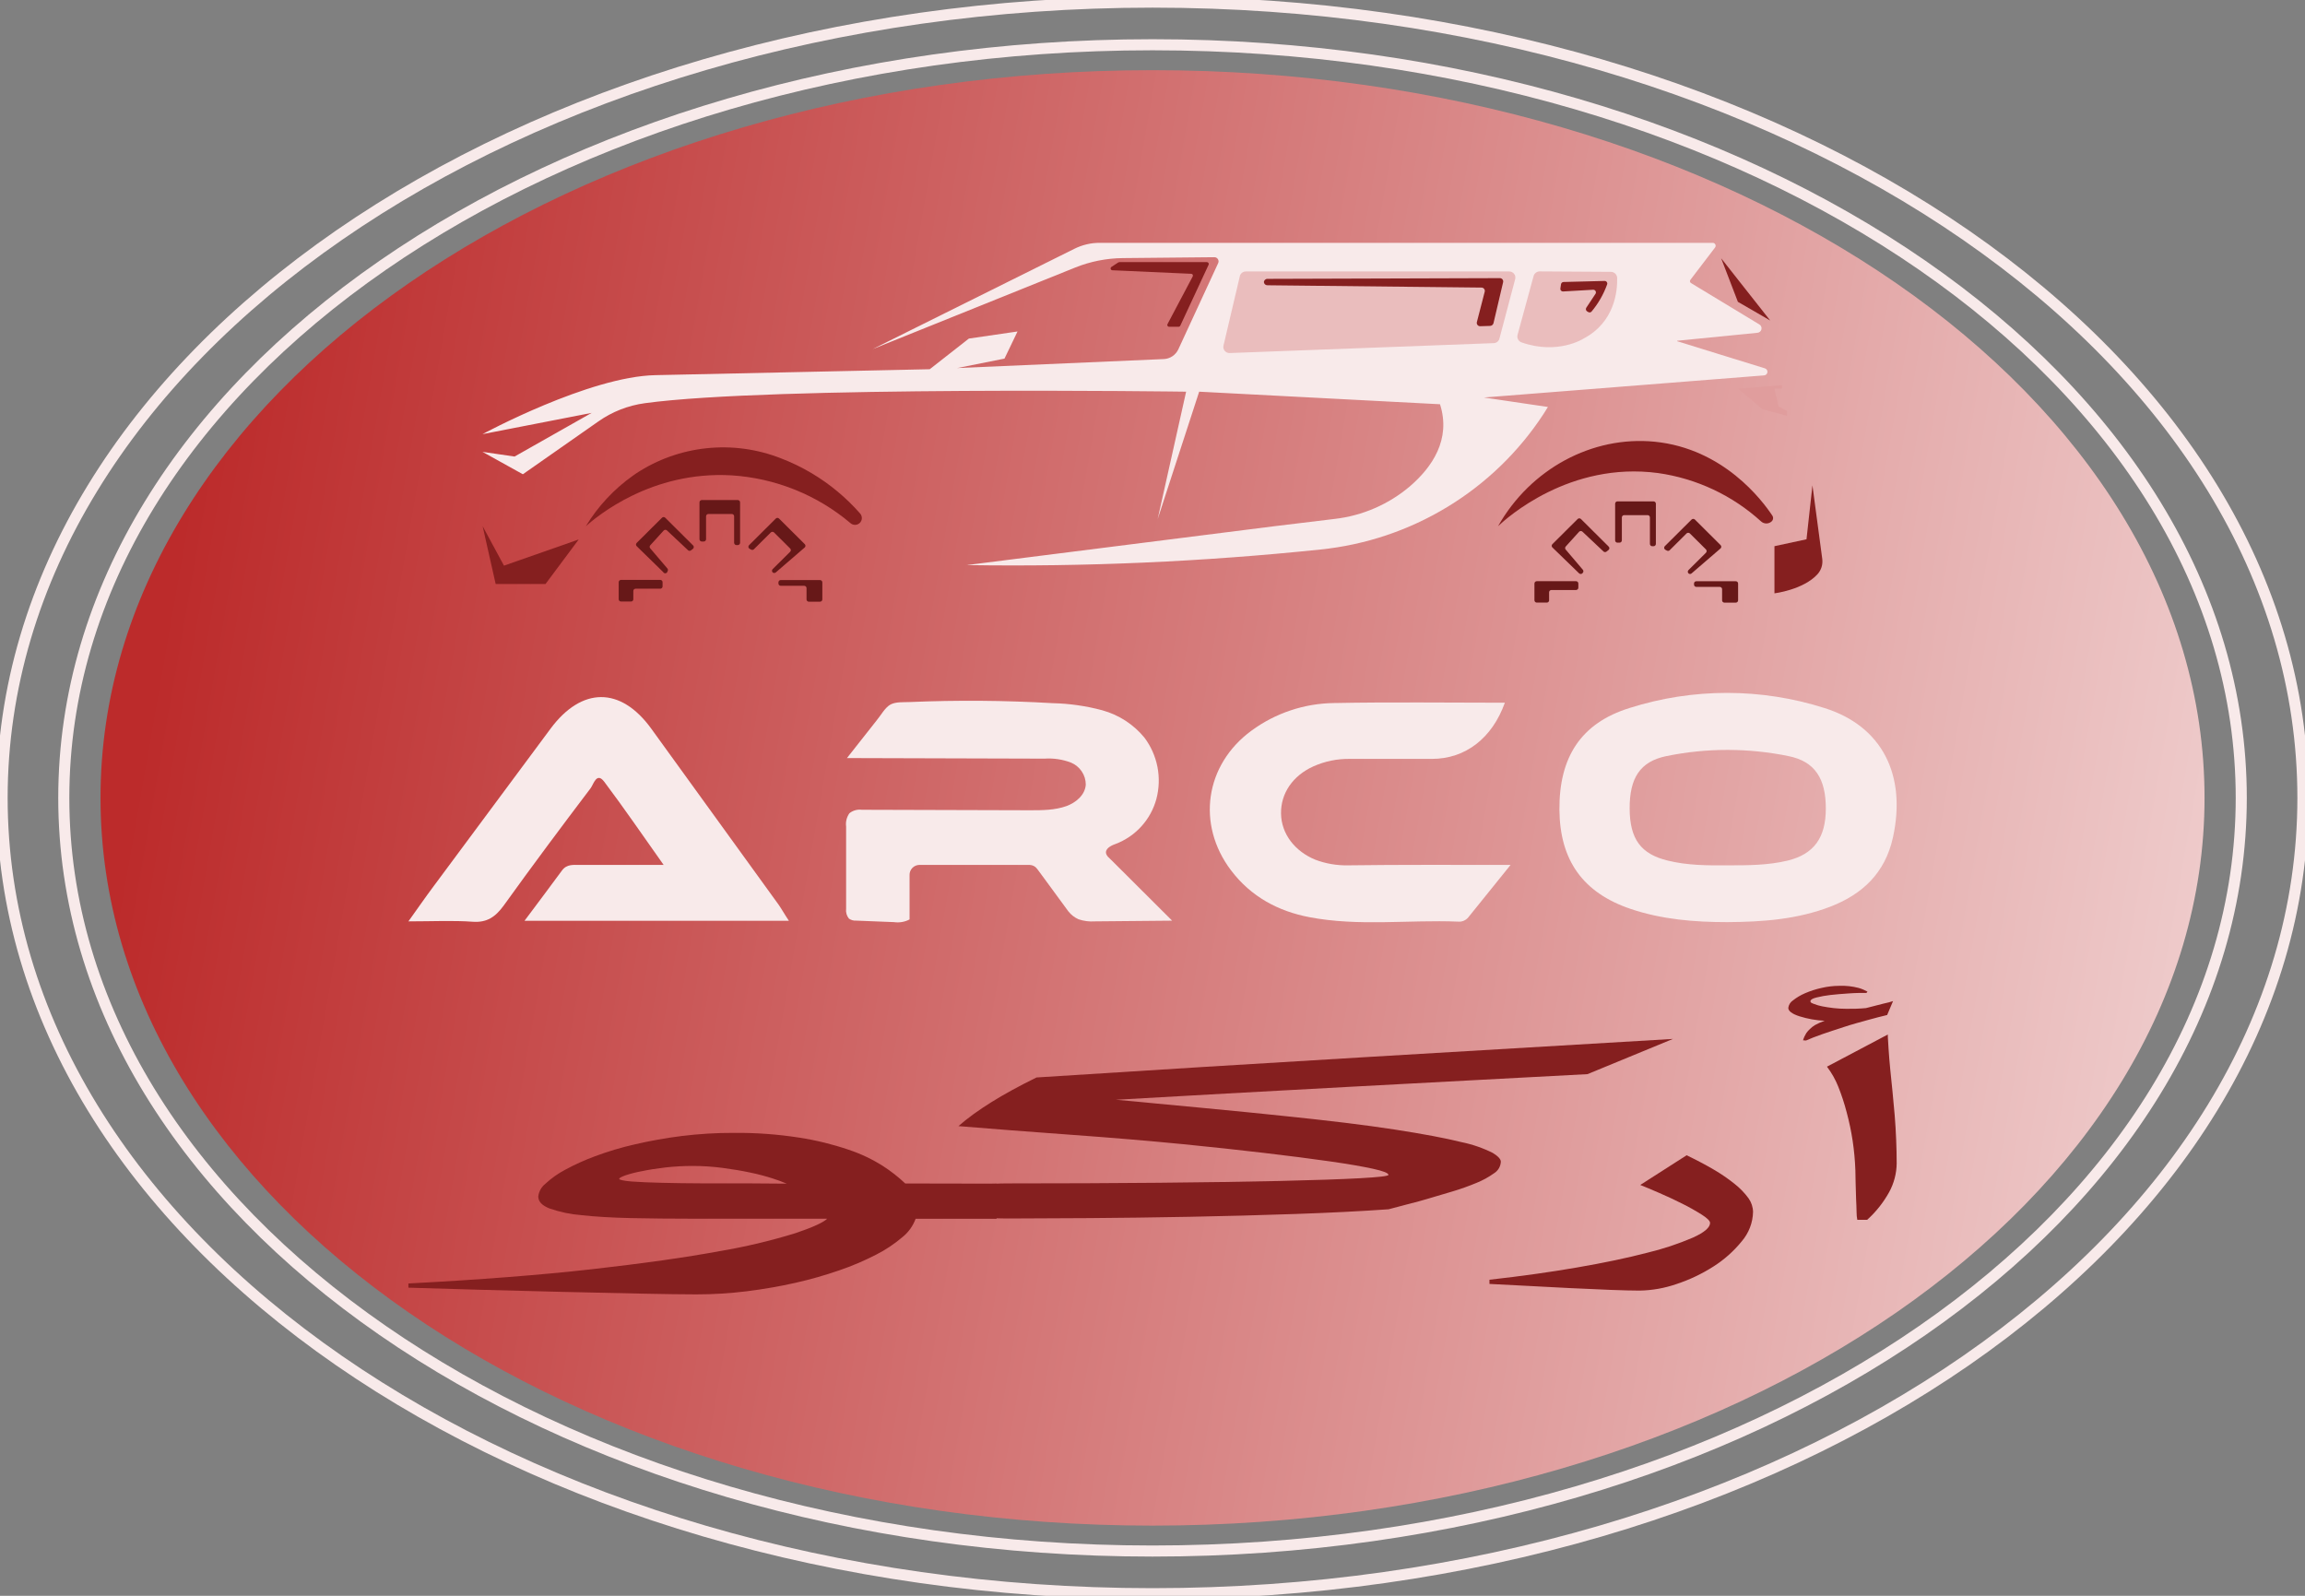<svg width="104" height="72" viewBox="0 0 104 72" fill="none" xmlns="http://www.w3.org/2000/svg">
<rect x="0" y="0" width="104" height="72" fill="#808080" stroke="none"/>
<g clip-path="url(#clip0_2406_2292)">
<path d="M52.001 71.906C80.667 71.906 103.906 55.83 103.906 36C103.906 16.17 80.667 0.095 52.001 0.095C23.334 0.095 0.095 16.17 0.095 36C0.095 55.83 23.334 71.906 52.001 71.906Z" stroke="#F8EAEA" stroke-width="0.5" stroke-miterlimit="10"/>
<path d="M52.001 69.981C79.131 69.981 101.124 54.767 101.124 36C101.124 17.233 79.131 2.019 52.001 2.019C24.871 2.019 2.878 17.233 2.878 36C2.878 54.767 24.871 69.981 52.001 69.981Z" stroke="#F8EAEA" stroke-width="0.5" stroke-miterlimit="10"/>
<path d="M52.001 68.834C78.216 68.834 99.467 54.134 99.467 36C99.467 17.866 78.216 3.166 52.001 3.166C25.786 3.166 4.535 17.866 4.535 36C4.535 54.134 25.786 68.834 52.001 68.834Z" fill="url(#paint0_linear_2406_2292)"/>
<path d="M77.927 41.605C76.449 41.605 74.984 41.486 73.567 41.007C71.419 40.278 70.377 38.812 70.36 36.533C70.343 34.166 71.33 32.626 73.521 31.945C76.382 31.035 79.456 31.035 82.317 31.945C84.925 32.762 86.026 34.972 85.408 37.786C85.052 39.404 84.019 40.343 82.616 40.895C81.103 41.484 79.517 41.597 77.927 41.605ZM77.951 39.043C78.861 39.043 79.772 39.043 80.668 38.827C81.841 38.535 82.38 37.8 82.38 36.481C82.38 35.128 81.889 34.356 80.7 34.115C78.88 33.742 77.003 33.742 75.184 34.115C73.995 34.359 73.523 35.109 73.529 36.484C73.534 37.86 74.04 38.535 75.241 38.827C76.129 39.048 77.044 39.05 77.951 39.043Z" fill="#F8EAEA"/>
<path d="M35.594 41.544H23.666C24.282 40.719 24.824 40.002 25.358 39.273C25.577 38.978 25.878 39.026 26.167 39.024H29.943C29.013 37.712 28.164 36.469 27.263 35.271C26.918 34.817 26.781 35.387 26.65 35.561C25.319 37.317 24.006 39.077 22.726 40.859C22.345 41.38 21.965 41.631 21.335 41.588C20.43 41.523 19.515 41.571 18.427 41.571C18.853 40.977 19.188 40.49 19.543 40.015C21.306 37.635 23.072 35.255 24.841 32.876C26.247 30.984 28.004 30.972 29.384 32.876C31.305 35.525 33.222 38.174 35.134 40.823C35.273 41.024 35.385 41.232 35.594 41.544Z" fill="#F8EAEA"/>
<path d="M68.156 39.024L66.254 41.383C66.199 41.453 66.126 41.508 66.044 41.543C65.961 41.578 65.871 41.591 65.782 41.582C63.547 41.493 61.301 41.807 59.079 41.382C57.683 41.115 56.45 40.468 55.541 39.266C53.975 37.194 54.371 34.503 56.462 32.969C57.546 32.171 58.856 31.734 60.205 31.72C62.767 31.671 65.33 31.706 67.898 31.706C67.327 33.306 66.115 34.24 64.614 34.24C63.376 34.24 62.142 34.24 60.901 34.24C60.338 34.232 59.78 34.346 59.265 34.575C58.33 34.995 57.784 35.794 57.799 36.71C57.814 37.626 58.425 38.413 59.351 38.791C59.822 38.968 60.322 39.053 60.825 39.043C63.176 39.011 65.533 39.024 68.156 39.024Z" fill="#F8EAEA"/>
<path d="M52.886 41.539L49.397 41.571C49.148 41.589 48.898 41.557 48.661 41.476C48.482 41.397 48.325 41.275 48.205 41.12L48.193 41.105L48.014 40.861L47.143 39.673L46.795 39.202C46.756 39.148 46.705 39.103 46.645 39.072C46.586 39.042 46.52 39.025 46.453 39.024H41.473C41.354 39.028 41.242 39.078 41.16 39.165C41.079 39.251 41.035 39.366 41.039 39.484V41.484C40.824 41.597 40.579 41.64 40.339 41.605C39.768 41.582 39.197 41.558 38.627 41.537C38.512 41.545 38.398 41.513 38.303 41.446C38.253 41.384 38.216 41.313 38.194 41.237C38.172 41.16 38.166 41.08 38.176 41.001C38.176 39.764 38.176 38.527 38.176 37.291C38.148 37.079 38.202 36.865 38.326 36.691C38.404 36.629 38.493 36.584 38.588 36.557C38.684 36.531 38.783 36.523 38.882 36.536L46.468 36.558C47.025 36.558 47.592 36.558 48.119 36.369C48.539 36.216 48.958 35.873 48.99 35.402C48.99 35.189 48.926 34.981 48.807 34.804C48.688 34.627 48.518 34.489 48.321 34.407C47.94 34.262 47.532 34.201 47.126 34.229L38.214 34.203L39.557 32.499C39.747 32.27 39.938 31.915 40.181 31.786C40.425 31.657 40.769 31.688 41.027 31.676C43.183 31.584 45.341 31.6 47.495 31.726C48.252 31.743 49.003 31.851 49.734 32.047C50.481 32.253 51.145 32.684 51.636 33.281C51.929 33.672 52.13 34.125 52.224 34.604C52.317 35.083 52.3 35.577 52.175 36.049C52.05 36.51 51.818 36.934 51.496 37.287C51.175 37.641 50.773 37.913 50.325 38.082C50.118 38.154 49.846 38.299 49.909 38.521C49.934 38.59 49.977 38.652 50.035 38.699L50.316 38.977L52.886 41.539Z" fill="#F8EAEA"/>
<path d="M44.965 53.405V54.989H41.312C41.194 55.313 40.989 55.599 40.719 55.816C40.356 56.126 39.956 56.392 39.53 56.609C38.996 56.884 38.442 57.12 37.873 57.314C37.219 57.541 36.553 57.73 35.878 57.882C35.17 58.041 34.441 58.167 33.69 58.261C32.937 58.354 32.178 58.401 31.419 58.401C30.852 58.401 30.024 58.389 28.935 58.367C27.845 58.344 26.671 58.318 25.412 58.289C24.15 58.259 22.89 58.227 21.632 58.192L18.427 58.098V57.909C21.653 57.739 24.42 57.524 26.728 57.263C29.036 57.002 30.947 56.732 32.459 56.452C33.623 56.256 34.772 55.984 35.899 55.636C36.677 55.371 37.152 55.155 37.322 54.987H31.333C30.287 54.987 29.332 54.977 28.469 54.959C27.605 54.94 26.862 54.896 26.239 54.828C25.747 54.789 25.262 54.687 24.795 54.525C24.455 54.393 24.286 54.211 24.286 53.982C24.313 53.759 24.427 53.555 24.603 53.414C24.871 53.165 25.17 52.952 25.494 52.781C25.931 52.544 26.386 52.338 26.854 52.166C27.435 51.949 28.031 51.771 28.636 51.634C29.337 51.471 30.045 51.345 30.759 51.255C31.541 51.159 32.328 51.111 33.116 51.114C34.103 51.105 35.09 51.177 36.066 51.329C36.824 51.446 37.57 51.629 38.295 51.876C38.84 52.058 39.361 52.306 39.846 52.614C40.202 52.844 40.537 53.106 40.844 53.397L44.965 53.405ZM35.495 53.405C35.287 53.316 35.074 53.236 34.858 53.169C34.531 53.064 34.198 52.977 33.861 52.907C33.481 52.825 33.063 52.755 32.608 52.695C32.158 52.636 31.704 52.606 31.25 52.606C30.838 52.606 30.426 52.629 30.017 52.675C29.621 52.722 29.267 52.777 28.956 52.843C28.704 52.888 28.456 52.951 28.214 53.032C28.023 53.1 27.938 53.153 27.938 53.191C27.938 53.229 28.128 53.278 28.489 53.307C28.851 53.335 29.317 53.354 29.869 53.367C30.42 53.38 31.037 53.39 31.716 53.392H33.713L35.495 53.405Z" fill="#851F1F"/>
<path d="M71.626 48.464L66.559 48.733L60.962 49.032C59.06 49.133 57.194 49.234 55.364 49.337L50.344 49.62C50.925 49.67 51.543 49.726 52.203 49.793L54.206 49.982C54.881 50.048 55.537 50.112 56.159 50.171C56.781 50.23 57.343 50.294 57.826 50.341C59.917 50.554 61.614 50.761 62.916 50.962C64.218 51.163 65.224 51.352 65.933 51.53C66.427 51.63 66.905 51.794 67.356 52.02C67.597 52.169 67.717 52.302 67.717 52.415C67.712 52.522 67.68 52.625 67.626 52.717C67.571 52.808 67.495 52.885 67.403 52.941C67.157 53.117 66.89 53.262 66.608 53.375C66.261 53.518 65.907 53.645 65.547 53.753L64.388 54.096C64.198 54.156 63.905 54.234 63.519 54.332C63.133 54.431 62.844 54.506 62.652 54.561C61.428 54.648 60.028 54.719 58.452 54.773C56.875 54.827 55.29 54.87 53.696 54.9C52.103 54.93 50.581 54.95 49.131 54.96C47.68 54.97 46.475 54.976 45.517 54.977C45.036 54.977 44.577 54.958 44.141 54.921C43.753 54.888 43.367 54.833 42.985 54.756C42.71 54.706 42.443 54.624 42.188 54.512C41.997 54.419 41.898 54.323 41.898 54.202C41.898 54.08 41.994 53.99 42.188 53.891C42.441 53.773 42.709 53.686 42.985 53.634C43.367 53.555 43.753 53.497 44.141 53.46C44.598 53.415 45.057 53.393 45.517 53.394C47.926 53.394 50.178 53.384 52.273 53.365C54.368 53.346 56.186 53.319 57.727 53.284C59.271 53.248 60.476 53.208 61.341 53.161C62.206 53.114 62.641 53.064 62.646 53.009C62.646 52.928 62.412 52.835 61.946 52.733C61.48 52.631 60.827 52.517 59.99 52.398C59.154 52.279 58.172 52.152 57.048 52.02C55.923 51.887 54.699 51.755 53.38 51.624C51.836 51.473 50.138 51.33 48.288 51.197C46.438 51.063 44.757 50.934 43.245 50.809C44.05 50.101 45.225 49.369 46.768 48.614C51.786 48.292 56.757 47.985 61.68 47.692C66.603 47.4 71.203 47.127 75.482 46.875L71.626 48.464Z" fill="#851F1F"/>
<path d="M79.096 54.682C79.085 55.169 78.904 55.637 78.586 56.007C78.226 56.451 77.795 56.835 77.311 57.142C76.792 57.474 76.233 57.74 75.647 57.933C75.108 58.121 74.542 58.221 73.971 58.23C73.674 58.23 73.242 58.219 72.674 58.198C72.106 58.176 71.491 58.149 70.831 58.117L68.856 58.014C68.198 57.978 67.648 57.95 67.203 57.929V57.74C68.625 57.581 69.942 57.397 71.154 57.187C72.366 56.978 73.416 56.758 74.304 56.527C75.02 56.356 75.721 56.124 76.397 55.833C76.904 55.602 77.157 55.383 77.157 55.176C77.157 55.089 77.036 54.968 76.792 54.809C76.508 54.63 76.216 54.465 75.915 54.315C75.575 54.145 75.227 53.98 74.871 53.827C74.515 53.673 74.228 53.55 74.007 53.464L76.1 52.124C76.543 52.338 76.95 52.551 77.321 52.769C77.654 52.962 77.972 53.181 78.272 53.422C78.508 53.608 78.717 53.825 78.894 54.067C79.022 54.247 79.093 54.462 79.096 54.682Z" fill="#851F1F"/>
<path d="M85.413 45.168L85.147 45.796C84.896 45.855 84.596 45.932 84.249 46.029C83.903 46.125 83.553 46.218 83.205 46.334C82.857 46.449 82.528 46.551 82.218 46.661C81.908 46.771 81.664 46.865 81.486 46.947L81.352 46.937C81.385 46.824 81.434 46.716 81.497 46.615C81.545 46.546 81.601 46.483 81.664 46.426C81.734 46.358 81.812 46.297 81.896 46.246C82.034 46.17 82.178 46.107 82.328 46.057C81.941 46.038 81.557 45.969 81.187 45.853C80.854 45.745 80.686 45.616 80.686 45.474C80.695 45.406 80.718 45.34 80.755 45.282C80.791 45.224 80.84 45.174 80.898 45.136C81.064 45.005 81.247 44.897 81.442 44.814C81.681 44.71 81.93 44.63 82.186 44.574C82.451 44.512 82.722 44.48 82.994 44.479C83.285 44.468 83.577 44.5 83.859 44.574C83.999 44.614 84.132 44.67 84.259 44.74L84.215 44.799C83.977 44.799 83.713 44.799 83.416 44.822C83.12 44.844 82.846 44.861 82.594 44.892C82.378 44.916 82.163 44.954 81.951 45.007C81.775 45.053 81.685 45.107 81.685 45.174C81.685 45.24 81.735 45.251 81.83 45.291C81.953 45.34 82.08 45.377 82.21 45.403C82.366 45.435 82.539 45.461 82.733 45.484C82.923 45.505 83.113 45.516 83.304 45.516C83.6 45.521 83.896 45.511 84.19 45.484C84.561 45.386 84.827 45.318 84.989 45.28C85.162 45.244 85.301 45.206 85.413 45.168Z" fill="#851F1F"/>
<path d="M85.177 46.676C85.177 46.737 85.177 46.822 85.187 46.933C85.197 47.045 85.202 47.174 85.21 47.312C85.217 47.45 85.229 47.609 85.244 47.773C85.259 47.938 85.273 48.099 85.288 48.262C85.316 48.557 85.351 48.88 85.387 49.234C85.423 49.588 85.457 49.95 85.487 50.319C85.518 50.688 85.539 51.06 85.554 51.433C85.569 51.806 85.577 52.158 85.577 52.489C85.572 52.946 85.454 53.394 85.233 53.795C84.975 54.26 84.641 54.68 84.245 55.036H83.8C83.778 54.927 83.768 54.816 83.768 54.705C83.768 54.516 83.753 54.313 83.745 54.077C83.737 53.84 83.73 53.603 83.724 53.367C83.719 53.13 83.713 52.939 83.713 52.799C83.697 52.356 83.656 51.914 83.591 51.475C83.525 51.041 83.435 50.612 83.321 50.188C83.219 49.794 83.092 49.406 82.941 49.028C82.813 48.706 82.641 48.403 82.431 48.127L85.177 46.676Z" fill="#851F1F"/>
<path d="M39.379 15.749L48.476 11.225C48.83 11.048 49.221 10.956 49.617 10.956H77.277C77.302 10.956 77.326 10.963 77.347 10.977C77.367 10.99 77.384 11.008 77.395 11.03C77.406 11.052 77.41 11.076 77.408 11.101C77.406 11.125 77.397 11.148 77.382 11.168L76.269 12.627C76.261 12.638 76.255 12.65 76.252 12.664C76.249 12.677 76.249 12.691 76.251 12.704C76.254 12.718 76.259 12.731 76.266 12.742C76.274 12.754 76.284 12.763 76.296 12.771L79.377 14.636C79.415 14.658 79.446 14.691 79.463 14.731C79.481 14.77 79.486 14.815 79.476 14.857C79.466 14.9 79.443 14.938 79.41 14.966C79.377 14.995 79.335 15.012 79.292 15.015L75.677 15.374C75.666 15.374 75.664 15.393 75.677 15.397L79.63 16.619C79.667 16.631 79.698 16.654 79.719 16.686C79.74 16.718 79.749 16.756 79.745 16.793C79.741 16.831 79.723 16.866 79.696 16.892C79.668 16.919 79.632 16.935 79.594 16.937L66.952 17.935L69.841 18.362C69.841 18.362 69.773 18.478 69.642 18.68C68.529 20.382 67.047 21.815 65.304 22.873C63.562 23.931 61.604 24.587 59.573 24.794C54.273 25.346 48.944 25.58 43.616 25.496L57.532 23.738L60.22 23.413C61.473 23.269 62.654 22.757 63.614 21.942C64.61 21.085 65.48 19.831 64.972 18.239L54.106 17.672L52.233 23.422L53.517 17.672C53.517 17.672 34.795 17.409 29.092 18.192C28.338 18.295 27.621 18.576 27 19.013L23.591 21.398L21.77 20.387L23.216 20.599L26.695 18.629L21.77 19.588C21.77 19.588 26.589 16.979 29.585 16.926L41.949 16.659L43.715 15.276L45.91 14.956L45.322 16.18L43.184 16.606L52.505 16.201C52.645 16.196 52.782 16.151 52.899 16.073C53.016 15.995 53.108 15.886 53.167 15.759L54.957 11.885C54.974 11.855 54.982 11.82 54.981 11.785C54.979 11.75 54.968 11.716 54.948 11.687C54.928 11.658 54.901 11.635 54.869 11.62C54.837 11.606 54.801 11.601 54.766 11.605L50.658 11.645C49.921 11.652 49.193 11.797 48.51 12.072L39.379 15.749Z" fill="#F8EAEA"/>
<path d="M55.205 15.585L55.941 12.46C55.955 12.4 55.989 12.346 56.037 12.308C56.086 12.269 56.147 12.248 56.209 12.248H68.098C68.14 12.249 68.182 12.258 68.219 12.277C68.257 12.295 68.29 12.322 68.316 12.356C68.342 12.389 68.359 12.428 68.368 12.469C68.376 12.51 68.375 12.552 68.364 12.593L67.653 15.278C67.638 15.335 67.605 15.386 67.558 15.423C67.512 15.46 67.455 15.481 67.396 15.482L55.484 15.929C55.441 15.931 55.398 15.923 55.358 15.905C55.319 15.887 55.284 15.861 55.257 15.827C55.229 15.794 55.21 15.754 55.201 15.712C55.192 15.67 55.193 15.626 55.205 15.585Z" fill="#EABDBD"/>
<path d="M68.472 15.104L69.195 12.455C69.211 12.394 69.247 12.341 69.297 12.303C69.347 12.265 69.408 12.244 69.471 12.245L72.684 12.265C72.757 12.266 72.827 12.294 72.879 12.345C72.932 12.396 72.963 12.465 72.965 12.538C72.98 13.128 72.861 14.534 71.443 15.28C71.443 15.28 70.287 16.023 68.651 15.448C68.582 15.424 68.526 15.376 68.493 15.311C68.459 15.247 68.452 15.173 68.472 15.104Z" fill="#EABDBD"/>
<path d="M26.434 23.74C26.921 23.312 29.376 21.238 33.006 21.447C34.984 21.572 36.868 22.33 38.378 23.608C38.424 23.647 38.48 23.672 38.541 23.679C38.601 23.686 38.662 23.676 38.716 23.649C38.758 23.628 38.795 23.598 38.823 23.561C38.852 23.523 38.871 23.48 38.881 23.434C38.89 23.388 38.888 23.34 38.876 23.295C38.864 23.25 38.842 23.208 38.811 23.172C38.183 22.455 37.445 21.841 36.624 21.352C36.179 21.087 35.713 20.861 35.23 20.677C34.166 20.26 33.017 20.104 31.881 20.224C30.744 20.343 29.654 20.733 28.701 21.361L28.556 21.462C27.701 22.07 26.978 22.845 26.434 23.74Z" fill="#851F1F"/>
<path d="M67.592 23.74C67.991 23.362 70.826 20.813 74.807 21.343C76.545 21.588 78.168 22.351 79.463 23.53C79.528 23.587 79.611 23.618 79.697 23.618C79.782 23.618 79.865 23.587 79.93 23.53C79.967 23.498 79.992 23.453 79.999 23.404C80.005 23.354 79.994 23.305 79.966 23.263C79.517 22.584 77.761 20.236 74.653 19.929C71.841 19.655 69.055 21.152 67.592 23.74Z" fill="#851F1F"/>
<path d="M80.062 24.643V26.771C80.062 26.771 81.362 26.611 82.001 25.912C82.086 25.818 82.15 25.707 82.188 25.585C82.225 25.464 82.235 25.336 82.218 25.21L81.776 21.899L81.508 24.332L80.062 24.643Z" fill="#851F1F"/>
<path d="M21.776 23.74L22.364 26.35H24.613L26.111 24.34L22.739 25.521L21.776 23.74Z" fill="#851F1F"/>
<path d="M28.575 27.044V26.666C28.575 26.652 28.577 26.638 28.582 26.625C28.588 26.613 28.595 26.601 28.605 26.591C28.615 26.582 28.627 26.574 28.639 26.569C28.652 26.564 28.666 26.561 28.68 26.561H29.791C29.818 26.561 29.845 26.55 29.865 26.531C29.884 26.511 29.895 26.485 29.895 26.457V26.268C29.895 26.241 29.884 26.214 29.865 26.195C29.845 26.175 29.818 26.164 29.791 26.164H28.02C27.992 26.164 27.965 26.175 27.946 26.195C27.926 26.214 27.915 26.241 27.915 26.268V27.036C27.915 27.064 27.926 27.09 27.946 27.11C27.965 27.13 27.992 27.14 28.02 27.14H28.471C28.497 27.14 28.523 27.131 28.542 27.113C28.561 27.095 28.573 27.07 28.575 27.044Z" fill="#671818"/>
<path d="M29.924 25.812L28.727 24.643C28.717 24.633 28.709 24.622 28.704 24.609C28.698 24.596 28.695 24.583 28.695 24.569C28.695 24.555 28.698 24.541 28.704 24.529C28.709 24.516 28.717 24.505 28.727 24.495L29.868 23.36C29.878 23.35 29.889 23.342 29.902 23.337C29.914 23.331 29.928 23.328 29.942 23.328C29.955 23.328 29.969 23.331 29.981 23.337C29.994 23.342 30.005 23.35 30.015 23.36L31.268 24.605C31.279 24.615 31.288 24.627 31.294 24.64C31.3 24.653 31.303 24.668 31.303 24.682C31.303 24.697 31.3 24.712 31.294 24.725C31.288 24.738 31.279 24.75 31.268 24.76L31.181 24.828C31.162 24.844 31.138 24.853 31.113 24.853C31.088 24.853 31.064 24.844 31.046 24.828L30.095 23.935C30.085 23.925 30.074 23.917 30.061 23.912C30.048 23.906 30.034 23.904 30.02 23.904C30.007 23.904 29.993 23.906 29.98 23.912C29.967 23.917 29.956 23.925 29.946 23.935L29.338 24.605C29.321 24.624 29.312 24.648 29.312 24.673C29.312 24.698 29.321 24.722 29.338 24.741L30.112 25.649C30.129 25.668 30.138 25.692 30.138 25.718C30.138 25.743 30.129 25.767 30.112 25.786V25.797C30.105 25.816 30.094 25.833 30.078 25.845C30.062 25.857 30.043 25.865 30.023 25.866C30.003 25.868 29.983 25.864 29.965 25.854C29.947 25.844 29.933 25.83 29.924 25.812Z" fill="#671818"/>
<path d="M31.659 24.433H31.752C31.766 24.433 31.779 24.43 31.792 24.425C31.805 24.42 31.817 24.413 31.826 24.403C31.836 24.393 31.844 24.381 31.849 24.369C31.854 24.356 31.857 24.342 31.857 24.329V23.296C31.857 23.268 31.868 23.241 31.887 23.222C31.907 23.202 31.933 23.191 31.961 23.191H33.019C33.033 23.191 33.046 23.194 33.059 23.199C33.072 23.204 33.084 23.212 33.093 23.221C33.103 23.231 33.111 23.243 33.116 23.255C33.121 23.268 33.124 23.282 33.123 23.296V24.489C33.123 24.517 33.135 24.544 33.154 24.563C33.174 24.583 33.2 24.594 33.228 24.594H33.287C33.315 24.594 33.341 24.583 33.361 24.563C33.381 24.544 33.392 24.517 33.392 24.489V22.673C33.393 22.659 33.391 22.645 33.386 22.632C33.382 22.619 33.375 22.607 33.366 22.596C33.357 22.586 33.345 22.578 33.333 22.572C33.32 22.566 33.307 22.562 33.293 22.561H31.665C31.637 22.561 31.61 22.572 31.59 22.592C31.571 22.611 31.56 22.638 31.56 22.665V24.321C31.559 24.335 31.561 24.349 31.565 24.362C31.57 24.375 31.576 24.387 31.586 24.398C31.595 24.408 31.606 24.416 31.619 24.422C31.631 24.428 31.645 24.432 31.659 24.433Z" fill="#671818"/>
<path d="M33.796 24.599L35.002 23.398C35.012 23.388 35.023 23.38 35.036 23.374C35.049 23.369 35.063 23.366 35.077 23.366C35.09 23.366 35.104 23.369 35.117 23.374C35.13 23.38 35.141 23.388 35.151 23.398L36.309 24.55C36.319 24.56 36.328 24.572 36.333 24.585C36.339 24.598 36.342 24.612 36.342 24.626C36.342 24.64 36.339 24.654 36.333 24.667C36.328 24.68 36.319 24.692 36.309 24.701L35.004 25.826C34.985 25.843 34.959 25.853 34.933 25.853C34.906 25.853 34.881 25.843 34.862 25.826C34.842 25.806 34.831 25.779 34.831 25.752C34.831 25.724 34.842 25.698 34.862 25.678L35.651 24.895C35.661 24.885 35.669 24.873 35.674 24.861C35.68 24.848 35.683 24.834 35.683 24.821C35.683 24.807 35.68 24.793 35.674 24.781C35.669 24.768 35.661 24.756 35.651 24.747L34.924 24.024C34.905 24.005 34.879 23.994 34.851 23.994C34.824 23.994 34.797 24.005 34.778 24.024L34.017 24.781C34.001 24.797 33.981 24.807 33.959 24.81C33.937 24.814 33.915 24.81 33.895 24.8L33.831 24.766C33.815 24.759 33.801 24.749 33.79 24.736C33.779 24.724 33.772 24.708 33.769 24.692C33.765 24.675 33.766 24.658 33.771 24.642C33.776 24.626 33.784 24.611 33.796 24.599Z" fill="#671818"/>
<path d="M35.228 26.172H36.999C37.026 26.172 37.053 26.183 37.073 26.202C37.092 26.222 37.103 26.248 37.103 26.276V27.044C37.103 27.072 37.092 27.098 37.073 27.118C37.053 27.137 37.026 27.148 36.999 27.148H36.495C36.467 27.148 36.44 27.137 36.421 27.118C36.401 27.098 36.39 27.072 36.39 27.044V26.535C36.39 26.521 36.387 26.508 36.382 26.495C36.377 26.483 36.369 26.471 36.359 26.461C36.35 26.452 36.338 26.444 36.325 26.439C36.313 26.434 36.299 26.431 36.285 26.431H35.228C35.2 26.431 35.173 26.42 35.154 26.4C35.134 26.381 35.123 26.354 35.123 26.327V26.268C35.125 26.242 35.137 26.217 35.156 26.199C35.176 26.181 35.201 26.172 35.228 26.172Z" fill="#671818"/>
<path d="M69.894 27.103V26.724C69.894 26.697 69.904 26.67 69.924 26.651C69.944 26.631 69.97 26.62 69.998 26.62H71.109C71.137 26.62 71.163 26.609 71.183 26.59C71.203 26.57 71.214 26.544 71.214 26.516V26.327C71.214 26.313 71.211 26.299 71.206 26.287C71.201 26.274 71.193 26.262 71.183 26.253C71.174 26.243 71.162 26.235 71.149 26.23C71.136 26.225 71.123 26.222 71.109 26.223H69.338C69.31 26.223 69.284 26.234 69.264 26.253C69.244 26.273 69.233 26.299 69.233 26.327V27.084C69.233 27.111 69.244 27.138 69.264 27.157C69.284 27.177 69.31 27.188 69.338 27.188H69.789C69.814 27.189 69.838 27.18 69.857 27.165C69.876 27.149 69.889 27.127 69.894 27.103Z" fill="#671818"/>
<path d="M71.242 25.863L70.042 24.7C70.032 24.69 70.024 24.678 70.019 24.666C70.013 24.653 70.011 24.64 70.011 24.626C70.011 24.612 70.013 24.599 70.019 24.586C70.024 24.573 70.032 24.562 70.042 24.552L71.183 23.417C71.203 23.397 71.229 23.387 71.257 23.387C71.285 23.387 71.311 23.397 71.331 23.417L72.583 24.662C72.594 24.672 72.602 24.684 72.607 24.698C72.613 24.712 72.615 24.727 72.614 24.741C72.613 24.756 72.609 24.771 72.602 24.784C72.595 24.797 72.585 24.808 72.573 24.817L72.488 24.885C72.469 24.901 72.445 24.91 72.419 24.91C72.394 24.91 72.37 24.901 72.351 24.885L71.4 23.99C71.38 23.97 71.353 23.959 71.325 23.959C71.296 23.959 71.269 23.97 71.249 23.99L70.643 24.66C70.626 24.679 70.617 24.703 70.617 24.728C70.617 24.753 70.626 24.777 70.643 24.796L71.417 25.706C71.433 25.725 71.442 25.749 71.442 25.774C71.442 25.799 71.433 25.824 71.417 25.843L71.407 25.854C71.398 25.867 71.386 25.877 71.372 25.885C71.358 25.893 71.343 25.897 71.327 25.898C71.311 25.899 71.295 25.896 71.281 25.89C71.266 25.884 71.253 25.875 71.242 25.863Z" fill="#671818"/>
<path d="M72.979 24.484H73.072C73.099 24.484 73.126 24.473 73.145 24.454C73.165 24.435 73.176 24.409 73.177 24.382V23.347C73.177 23.319 73.188 23.293 73.207 23.273C73.227 23.253 73.253 23.242 73.281 23.242H74.339C74.367 23.242 74.393 23.253 74.413 23.273C74.432 23.293 74.443 23.319 74.443 23.347V24.541C74.443 24.554 74.446 24.568 74.451 24.58C74.457 24.593 74.464 24.605 74.474 24.614C74.484 24.624 74.495 24.631 74.508 24.637C74.521 24.642 74.534 24.645 74.548 24.645H74.607C74.635 24.645 74.661 24.634 74.681 24.614C74.701 24.595 74.712 24.568 74.712 24.541V22.726C74.712 22.698 74.701 22.672 74.681 22.652C74.661 22.633 74.635 22.622 74.607 22.622H72.979C72.965 22.622 72.951 22.624 72.938 22.629C72.925 22.634 72.914 22.642 72.904 22.652C72.894 22.662 72.887 22.673 72.882 22.686C72.876 22.698 72.874 22.712 72.874 22.726V24.382C72.874 24.395 72.877 24.409 72.882 24.421C72.887 24.434 72.895 24.445 72.905 24.455C72.915 24.464 72.926 24.472 72.939 24.477C72.951 24.482 72.965 24.484 72.979 24.484Z" fill="#671818"/>
<path d="M75.115 24.643L76.323 23.441C76.343 23.422 76.37 23.411 76.397 23.411C76.425 23.411 76.452 23.422 76.472 23.441L77.63 24.593C77.64 24.603 77.648 24.615 77.654 24.628C77.66 24.641 77.663 24.655 77.663 24.669C77.663 24.683 77.66 24.697 77.654 24.71C77.648 24.723 77.64 24.735 77.63 24.745L76.325 25.869C76.306 25.887 76.28 25.898 76.254 25.898C76.227 25.898 76.201 25.887 76.182 25.869C76.163 25.849 76.152 25.823 76.152 25.796C76.152 25.769 76.163 25.743 76.182 25.723L76.972 24.938C76.991 24.918 77.002 24.892 77.002 24.864C77.002 24.837 76.991 24.81 76.972 24.79L76.245 24.067C76.225 24.048 76.199 24.038 76.171 24.038C76.143 24.038 76.117 24.048 76.097 24.067L75.336 24.824C75.32 24.84 75.299 24.85 75.277 24.854C75.255 24.857 75.232 24.853 75.212 24.843L75.149 24.811C75.134 24.804 75.121 24.794 75.11 24.78C75.1 24.767 75.092 24.752 75.089 24.735C75.086 24.719 75.086 24.702 75.091 24.686C75.095 24.67 75.104 24.655 75.115 24.643Z" fill="#671818"/>
<path d="M76.545 26.225H78.318C78.346 26.225 78.372 26.236 78.392 26.255C78.411 26.275 78.422 26.301 78.422 26.329V27.086C78.422 27.113 78.411 27.14 78.392 27.159C78.372 27.179 78.346 27.19 78.318 27.19H77.804C77.776 27.19 77.75 27.179 77.73 27.159C77.71 27.14 77.7 27.113 77.7 27.086V26.584C77.7 26.557 77.689 26.53 77.669 26.511C77.649 26.491 77.623 26.48 77.595 26.48H76.537C76.51 26.48 76.483 26.469 76.463 26.45C76.444 26.43 76.433 26.404 76.433 26.376V26.319C76.435 26.292 76.448 26.267 76.469 26.249C76.49 26.231 76.517 26.223 76.545 26.225Z" fill="#671818"/>
<path d="M78.421 17.535L80.401 17.378V17.535H80.062L80.245 18.338L80.635 18.546V18.762L79.528 18.468L78.421 17.535Z" fill="#E09D9D"/>
<path d="M50.464 11.836C50.481 11.83 50.498 11.827 50.516 11.826H54.451C54.465 11.826 54.48 11.829 54.492 11.835C54.505 11.841 54.516 11.85 54.524 11.862C54.532 11.873 54.538 11.887 54.539 11.901C54.541 11.915 54.538 11.929 54.533 11.942L53.253 14.695C53.245 14.71 53.234 14.723 53.22 14.731C53.206 14.74 53.19 14.745 53.173 14.744H52.754C52.74 14.745 52.726 14.742 52.713 14.736C52.7 14.729 52.69 14.72 52.681 14.708C52.673 14.696 52.669 14.682 52.667 14.668C52.666 14.654 52.669 14.64 52.675 14.627L53.816 12.47C53.822 12.457 53.825 12.443 53.824 12.429C53.823 12.415 53.819 12.402 53.811 12.39C53.803 12.378 53.793 12.368 53.78 12.362C53.768 12.355 53.754 12.352 53.74 12.353L50.192 12.194C50.174 12.194 50.157 12.188 50.143 12.178C50.129 12.168 50.118 12.153 50.113 12.136C50.108 12.119 50.108 12.101 50.114 12.085C50.12 12.068 50.132 12.054 50.146 12.044L50.464 11.836Z" fill="#851F1F"/>
<path d="M57.026 12.731C57.027 12.71 57.032 12.69 57.042 12.671C57.051 12.652 57.063 12.635 57.079 12.621C57.095 12.607 57.114 12.596 57.133 12.589C57.154 12.583 57.175 12.58 57.196 12.582L67.658 12.549C67.681 12.547 67.704 12.55 67.726 12.558C67.748 12.566 67.767 12.579 67.783 12.596C67.799 12.613 67.811 12.633 67.817 12.655C67.824 12.677 67.825 12.701 67.822 12.723L67.384 14.587C67.373 14.622 67.352 14.652 67.323 14.673C67.293 14.694 67.258 14.705 67.222 14.705L66.802 14.718C66.778 14.721 66.754 14.718 66.732 14.71C66.709 14.703 66.689 14.69 66.673 14.672C66.656 14.655 66.644 14.635 66.637 14.612C66.63 14.589 66.629 14.565 66.633 14.542L66.992 13.151C66.996 13.129 66.995 13.105 66.988 13.083C66.981 13.061 66.97 13.041 66.954 13.024C66.939 13.007 66.919 12.994 66.898 12.985C66.877 12.977 66.853 12.973 66.83 12.975L57.188 12.871C57.148 12.873 57.109 12.859 57.079 12.833C57.049 12.807 57.03 12.771 57.026 12.731Z" fill="#851F1F"/>
<path d="M70.403 13.013L70.432 12.824C70.436 12.796 70.45 12.771 70.47 12.753C70.491 12.734 70.518 12.724 70.546 12.723L72.397 12.676C72.416 12.675 72.436 12.68 72.454 12.688C72.471 12.697 72.487 12.71 72.498 12.726C72.509 12.742 72.516 12.76 72.519 12.78C72.521 12.799 72.518 12.819 72.511 12.837C72.35 13.283 72.112 13.697 71.807 14.061C71.789 14.08 71.764 14.092 71.738 14.096C71.712 14.099 71.685 14.094 71.663 14.08L71.611 14.05C71.597 14.042 71.585 14.031 71.576 14.018C71.566 14.005 71.56 13.99 71.556 13.975C71.552 13.959 71.552 13.943 71.555 13.927C71.558 13.912 71.564 13.897 71.573 13.883L71.984 13.263C71.998 13.244 72.006 13.222 72.007 13.2C72.008 13.177 72.003 13.154 71.992 13.134C71.981 13.114 71.964 13.098 71.944 13.087C71.923 13.076 71.9 13.072 71.877 13.073L70.527 13.151C70.509 13.152 70.491 13.149 70.475 13.143C70.458 13.136 70.443 13.125 70.431 13.112C70.419 13.099 70.411 13.083 70.406 13.066C70.401 13.049 70.4 13.03 70.403 13.013Z" fill="#851F1F"/>
<path d="M77.658 11.654L78.412 13.618L79.869 14.46L77.658 11.654Z" fill="#851F1F"/>
</g>
<defs>
<linearGradient id="paint0_linear_2406_2292" x1="113.658" y1="65.283" x2="4.265" y2="46.202" gradientUnits="userSpaceOnUse">
<stop stop-color="#F8EAEA"/>
<stop offset="1" stop-color="#BC2B2B"/>
</linearGradient>
<clipPath id="clip0_2406_2292">
<rect width="104" height="72" fill="white"/>
</clipPath>
</defs>
</svg>

